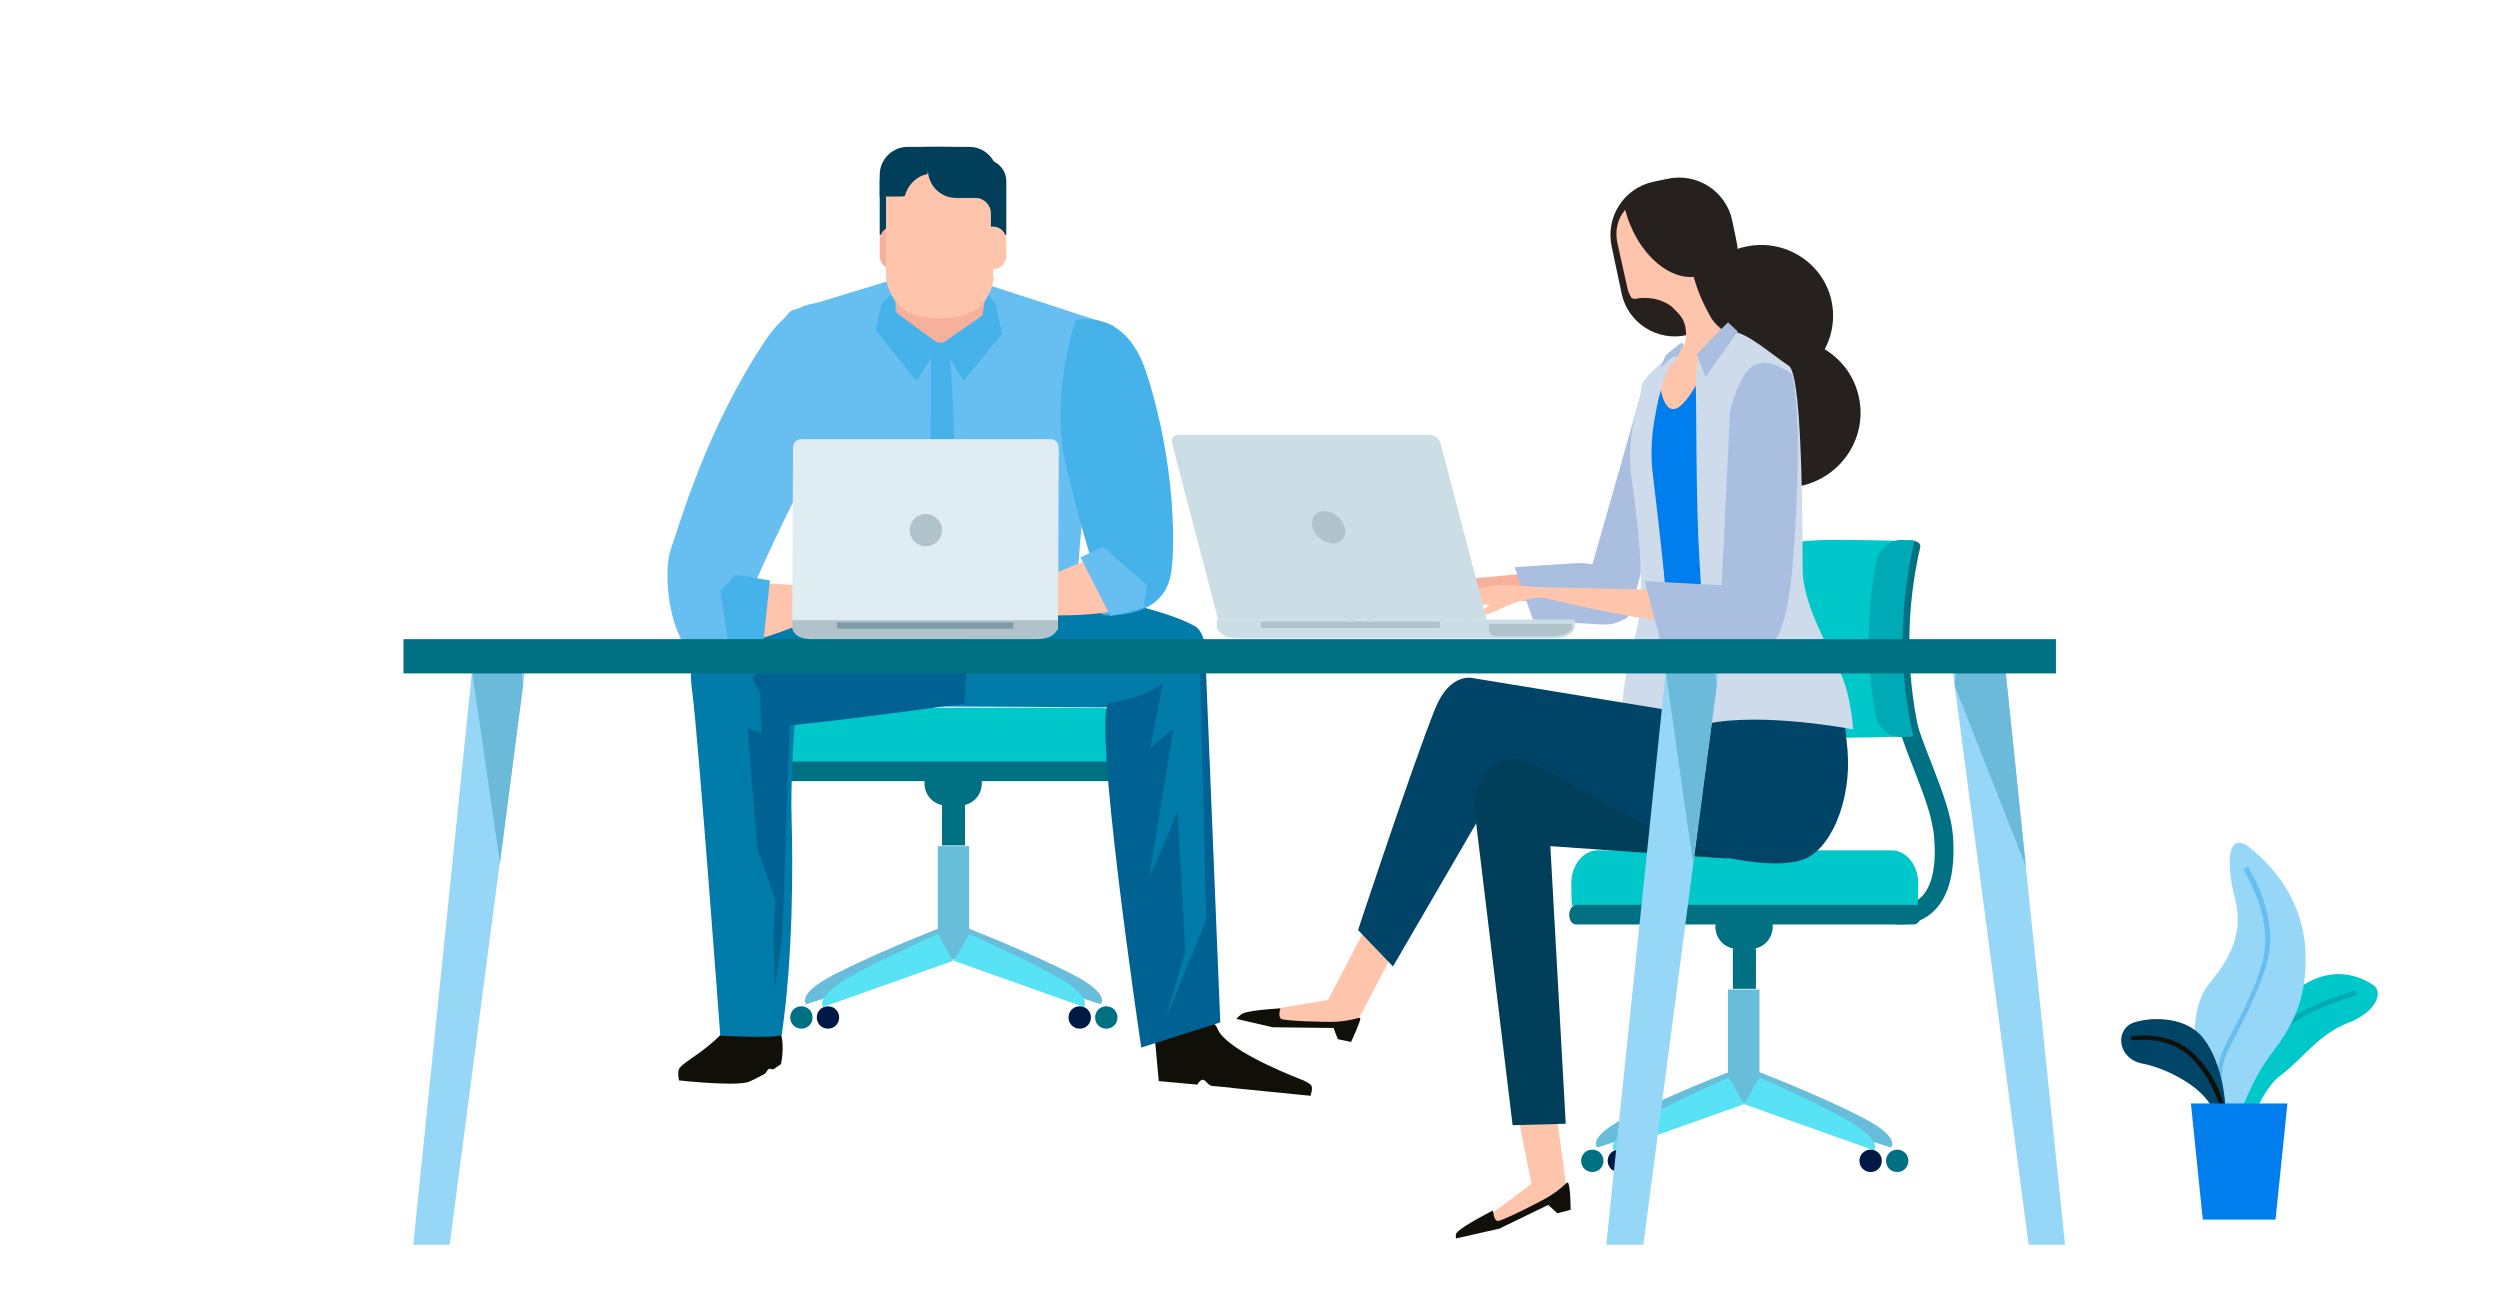 <?xml version="1.0" encoding="utf-8"?>
<!-- Generator: Adobe Illustrator 24.0.2, SVG Export Plug-In . SVG Version: 6.00 Build 0)  -->
<svg version="1.1" id="Capa_1" xmlns="http://www.w3.org/2000/svg" xmlns:xlink="http://www.w3.org/1999/xlink" x="0px" y="0px"
	 viewBox="0 0 357.5 186.3" style="enable-background:new 0 0 357.5 186.3;" xml:space="preserve">
<style type="text/css">
	.st0{fill:#68BDDA;}
	.st1{fill:#57E3F5;}
	.st2{fill:#001944;}
	.st3{fill:#007183;}
	.st4{fill:#00C7C9;}
	.st5{fill:#007BAA;}
	.st6{fill:#67BFF1;}
	.st7{fill:#46B2EA;}
	.st8{fill:#F6B09C;}
	.st9{fill:#003E59;}
	.st10{fill:#FFC4AC;}
	.st11{fill:#101009;}
	.st12{fill:#006193;}
	.st13{fill:#00A9B6;}
	.st14{fill:#AABFDF;}
	.st15{fill:#26211F;}
	.st16{fill:#007EEE;}
	.st17{fill:#CDDBEB;}
	.st18{fill:#004567;}
	.st19{fill:#CCDEE5;}
	.st20{fill:#B0C2CA;}
	.st21{fill:#96D6F6;}
	.st22{fill:#6BBADA;}
	.st23{fill:none;}
	.st24{fill:#DFEDF2;}
	.st25{fill:#7E9CA7;}
	.animate{
	  animation-name: animate;
	  animation-duration: 0.5s;
	  animation-timing-function: ease-in-out;
	  animation-iteration-count: infinite;
	  animation-direction: alternate-reverse;
	}
	@keyframes animate {
	  0% {
	  	transform: rotate(0deg);
	  }
	  100% {
	  	transform: rotate(0.3deg);
	  }
	}
	.animate-2{
	  animation-name: animate-2;
	  animation-duration: 0.75s;
	  animation-timing-function: ease-in-out;
	  animation-iteration-count: infinite;
	  animation-direction: alternate-reverse;
	}
	@keyframes animate-2 {
	  5% {
	  	transform: rotate(0deg);
	  }
	  100% {
	  	transform: rotate(0.3deg);
	  }
	}
	.animate-3{
	  animation-name: animate-3;
	  animation-duration: 0.65s;
	  animation-timing-function: ease-in-out;
	  animation-iteration-count: infinite;
	  animation-direction: alternate-reverse;
	  position:relative;
	}
	@keyframes animate-3 {
	  20% {
	  	top:0;
	  	transform: rotate(0deg);
	  }
	  100% {
	  	top:2px;
	  	transform: rotate(-0.2deg);
	  }
	}
</style>
<g>
	<path class="st0" d="M138.3,132.7l-2.6,3.9l21.7,7c0,0,1.5-1.4-3.9-4.2C147.3,136.2,138.3,132.7,138.3,132.7"/>
</g>
<g>
	<path class="st0" d="M134.4,132.7l2.6,3.9l-21.7,7c0,0-1.5-1.4,3.9-4.2C125.4,136.2,134.4,132.7,134.4,132.7"/>
</g>
<g>
	<rect x="134.1" y="121" class="st0" width="4.5" height="16.2"/>
</g>
<g>
	<path class="st1" d="M138.6,133.6l-2.2,3.8l18.6,6.6c0,0,1.2-1.3-3.3-4C146.3,136.9,138.6,133.6,138.6,133.6"/>
</g>
<g>
	<path class="st1" d="M134.1,133.6l2.2,3.8l-18.6,6.6c0,0-1.2-1.3,3.3-4C126.4,136.9,134.1,133.6,134.1,133.6"/>
</g>
<g>
	<path class="st2" d="M152.8,145.5c0,0.9,0.7,1.6,1.6,1.6c0.9,0,1.6-0.7,1.6-1.6c0-0.9-0.7-1.6-1.6-1.6
		C153.5,143.9,152.8,144.6,152.8,145.5"/>
</g>
<g>
	<path class="st2" d="M116.8,145.5c0,0.9,0.7,1.6,1.6,1.6c0.9,0,1.6-0.7,1.6-1.6c0-0.9-0.7-1.6-1.6-1.6
		C117.5,143.9,116.8,144.6,116.8,145.5"/>
</g>
<g>
	<path class="st3" d="M156.6,145.5c0,0.9,0.7,1.6,1.6,1.6c0.9,0,1.6-0.7,1.6-1.6c0-0.9-0.7-1.6-1.6-1.6
		C157.3,143.9,156.6,144.6,156.6,145.5"/>
</g>
<g>
	<path class="st3" d="M113,145.5c0,0.9,0.7,1.6,1.6,1.6c0.9,0,1.6-0.7,1.6-1.6c0-0.9-0.7-1.6-1.6-1.6
		C113.7,143.9,113,144.6,113,145.5"/>
</g>
<g>
	<rect x="134.7" y="115.1" class="st3" width="3.3" height="5.8"/>
</g>
<g>
	<path class="st3" d="M132.2,112c0,1.8,1.4,3.2,3.2,3.2h1.8c1.8,0,3.2-1.4,3.2-3.2c0-1.8-1.5-3.2-3.2-3.2h-1.8
		C133.7,108.8,132.2,110.2,132.2,112"/>
</g>
<g>
	<path class="st4" d="M111.7,109.1c-0.1-0.4-0.1-2.8-0.1-3.2c0-2.6,1.7-4.7,3.8-4.7h42c2.1,0,3.8,2.1,3.8,4.7c0,0.4,0,2.8-0.1,3.2
		H111.7z"/>
</g>
<g>
	<path class="st3" d="M161.6,110.3c0,0.8-0.5,1.4-1,1.4h-48.3c-0.6,0-1-0.6-1-1.4c0-0.8,0.5-1.4,1-1.4h48.3
		C161.1,108.9,161.6,109.5,161.6,110.3"/>
</g>
<g>
	<path class="st5" d="M128.3,101c0,0,27,0.1,37.5,0.2c7.2,0.1,7.9-10.2,5-11.7c-8.6-4.7-35.6-7.1-35.6-7.1l-18.4,16.9
		C116.8,99.2,117.8,99.2,128.3,101"/>
</g>
<g>
	<path class="st6" d="M159.3,46.6l-17.8-5.8L128,39.9l-14.8,4.5c0,0-4.8,3.3-0.3,14.1c4.5,10.7,2.8,27.5,2.8,27.5l38.1,1.2
		c0,0,0.7-15.5,3.2-31.1C157.5,52.7,157.6,48.6,159.3,46.6"/>
</g>
<g>
	<path class="st7" d="M133.1,86.5h1.9c2-15,1.9-30.5-0.3-45.4c-0.6,0.3-1.2,0.7-1.8,1C133.5,57.4,132.7,72.7,133.1,86.5"/>
</g>
<g>
	<path class="st8" d="M140.7,45.1c-0.3,2.1-1.9,3.9-3.7,3.9h-5c-1.8-0.1-3.5-1.9-3.7-3.9c-0.4-3.4-0.8-6.8-1.2-10.2
		c-0.3-2,0.9-6.1,3.6-7.3c2.5-1.1,5.3-1.1,7.7,0c2.7,1.2,3.9,5.3,3.6,7.3C141.5,38.3,141.1,41.7,140.7,45.1"/>
</g>
<g>
	<polygon class="st7" points="134.3,49.2 131.1,54.5 125.2,47.2 126.1,43.3 128,41.7 128,44.6 	"/>
</g>
<g>
	<polygon class="st7" points="134.6,49.2 137.8,54.5 143.3,47.7 142.4,43.5 141,41.7 140.5,45.1 	"/>
</g>
<g>
	<path class="st9" d="M133.7,21c-1.4,0-2.7,0.7-3.4,1.8h-1.4c-1.7,0-3.1,1.4-3.1,3.1v7.7h2.2v-3.1c0-1.2,1-2.2,2.2-2.2h1.3h-2h1.3
		c2.2,0,4-1.8,4-4V21H133.7z"/>
</g>
<g>
	<path class="st8" d="M129.8,36.6c0,1.1-0.9,1.9-1.9,1.9h-0.2c-1.1,0-1.9-0.9-1.9-1.9v-2.3c0-1.1,0.9-1.9,1.9-1.9h0.2
		c0.8,0,1.5,0.5,1.8,1.1"/>
</g>
<g>
	<path class="st9" d="M132,24.1V21h1.3h3.3h2c2.2,0,4,1.8,4,4v3.1h-1.3H138h-2C133.8,28.1,132,26.3,132,24.1"/>
</g>
<g>
	<path class="st10" d="M142.1,39.5c0,1.6-1.2,4.3-3.3,5.2c-2.8,1.1-6,1.1-8.8,0c-2-0.9-3.3-3.6-3.3-5.2V25.9c0-1.6,1.6-3,3.6-3h8.1
		c2,0,3.6,1.4,3.6,3V39.5z"/>
</g>
<g>
	<path class="st9" d="M136,21c1.4,0,2.7,0.7,3.4,1.8h1.4c1.7,0,3.1,1.4,3.1,3.1v7.7h-2.2v-3.1c0-1.2-1-2.2-2.2-2.2h0h0.8h-3.6
		c-2.2,0-4-1.8-4-4V21H136z"/>
</g>
<g>
	<path class="st10" d="M139.9,34.3c0-1.1,0.9-1.9,1.9-1.9h0.2c1.1,0,1.9,0.9,1.9,1.9v2.3c0,1.1-0.9,1.9-1.9,1.9h-0.2
		c-0.8,0-1.5-0.5-1.8-1.1"/>
</g>
<g>
	<path class="st9" d="M132.6,24.9c0.1-0.3,0.1-0.5,0.1-0.8V21h-1.3h-1.6c-2.2,0-4,1.8-4,4v3.1h0.8h0.4h1.6c0.3,0,0.6,0,0.8-0.1
		C129.8,26.5,131,25.2,132.6,24.9"/>
</g>
<g>
	<path class="st11" d="M97.2,152.7c-0.4,0.5-0.1,1.8-0.1,1.8s7.3,0.8,9.6,0.3c0.6-0.1,1.6-0.7,2.6-1.2c0.2-0.1,0.5-0.7,0.6-0.7
		c0.3-0.2,0.4,0.1,0.7,0c0.6-0.4,1.1-0.7,1.1-0.8c0.6-3.3-0.2-4.7-0.2-4.7s-6.2-2.1-7.4-0.6C101.4,150.1,98.1,151.6,97.2,152.7"/>
</g>
<g>
	<path class="st11" d="M165.2,149.1l0.5,5.5l5.5,0.5c0,0,0.4-0.7,0.8-0.7c0.4,0,0.8,0.9,1.4,0.9c1.2,0.1,2.4,0.2,3,0.3
		c1,0.1,11,1.1,11,1.1s0.4-1.1,0.1-1.5c-0.1-0.2-1-0.7-1.6-0.9c-2.8-1.1-10.7-4.4-11.8-7.2C172.7,143.6,165.2,149.1,165.2,149.1"/>
</g>
<g>
	<path class="st5" d="M114.7,91.1c0,0-1.8,17-1.5,26c0.2,6.8,0.2,19.8-1.4,30.8c-0.1,0.7-8.8,0.2-8.8,0.2s-3.1-42.1-4-49.1
		C98,92,100.7,87,114.7,91.1"/>
</g>
<g>
	<path class="st12" d="M169.1,95.1c0,0-2.8,4.4-10.4,5.4c-2.8,0.4,4.5,49.3,4.5,49.3l11.3-3.6l-2.2-54.1L169.1,95.1z"/>
</g>
<g>
	<path class="st12" d="M137.9,100.6c0,0-14.8,2.1-24.6,3.1c-3.6,0.4-6.7-9.7-7.2-10.2c-2.6-2.8-5.2-2.4-5.2-2.5
		c2.1-2.3,13.2-4.5,24.8-7.2c11.6-2.7,13.3-1,13.3-1L137.9,100.6z"/>
</g>
<g>
	<path class="st5" d="M125.7,83.9c-11.6,2.7-22.6,4.9-24.8,7.2c-0.1,0.1,2.5-0.3,5.2,2.5c0.1,0.1,0.8,3.4,1.3,4.5
		c-1.9-3.4,25.3-13,31.2-15.5C137.5,82.3,134.3,81.9,125.7,83.9"/>
</g>
<g>
	<polygon class="st12" points="113,100.5 111.9,133.5 110.8,141.2 110.6,133.5 110.9,128.8 108.3,121.3 106.9,104.1 108.9,104.9 
		108.6,97.3 	"/>
</g>
<g>
	<path class="st5" d="M168.7,91l2.8,0.8l1,39.7l-5.8,14.2l2.8-9.7l-1.1-20c0,0-4,9.7-4,9.2c0-0.5,3.4-21,3.4-21s-3.8,3.1-3.4,3
		C164.7,107.1,166.6,92.9,168.7,91"/>
</g>
<g>
	<path class="st10" d="M124.5,86.6l4.3,0.8c0,0,1,0.1,1.4,0.4c0.5,0.4,0.2,0.8,0.2,0.8l-6.6-0.6L124.5,86.6z"/>
</g>
<g class="animate">
	<g>
		<path class="st6" d="M121.3,44.6c0,0-5.9-4.7-11.8,4c-8.5,12.7-12.2,26.1-13.6,30c-1,3-0.5,11.4,3,14.9c0.8,0.8,5.9,0.2,5.9,0.2
			l3.3-2.3l-1.4-2.7l-0.1-2.1c0,0,4.2-10.2,9.4-19.8C121.3,57.2,121.3,44.6,121.3,44.6"/>
	</g>
	<g>
		<path class="st10" d="M106.8,83.3l19.3,1c0,0-18.6,8.5-19.2,7.1C103.4,83,106.8,83.3,106.8,83.3"/>
	</g>
	<g>
		<path class="st10" d="M117.4,82.7c1.1-0.5,1-0.6,1-0.6s1,1.2,2.5,1.5c0.7,0.1,3.1,0.1,3.1,0.1l3.6,0.1l1.6-0.1c0,0,0.9-0.1,1.2,0
			c0.7,0.5,0.1,0.8,0.1,0.8l-6.4,0.9l6.1,0.8c0,0,0.8,0.2,0.8,0.6c0,0.4-0.2,0.4-0.2,0.4l-7.1,0.8l3.1,0.7c0,0,0.7,0.2,0.8,0.6
			c0.1,0.4,0.1,0.6,0.1,0.6l-6.5-0.6C121.3,89.4,116.3,83.2,117.4,82.7"/>
	</g>
	<g>
		<polygon class="st7" points="104.3,92.9 103,84.5 105.2,82.2 110.1,83 109.1,92.3 		"/>
	</g>
</g>
<g class="animate-3">
	<g>
		<path class="st7" d="M153.8,45.8c0,0,6.9-1.9,10,7.1c4.6,13.9,4.2,26.7,3.6,29.4c-0.3,1.3-1.2,5.6-9,5.7c-3.1,0.1-1.9-6.7-1.9-6.7
			s-2-5.7-4.2-15.4C150.2,56.3,153.8,45.8,153.8,45.8"/>
	</g>
	<g>
		<path class="st10" d="M156.9,79.5l-18.6,7.6c0,0,13.2,1.9,21.5,0.2C165.3,86.1,157.2,79.2,156.9,79.5"/>
	</g>
	<g>
		<polygon class="st6" points="163.5,86.9 164,83.7 157.8,78.2 154.5,79.7 158.8,88.1 		"/>
	</g>
</g>
<g>
	<path class="st3" d="M271.7,132.2c1.2,0,3-0.3,4.6-1.7c2.3-2,3.3-5.6,3-10.6c-0.2-3.4-1.6-6.8-3-10.5c-2.4-6.1-5.1-13.1-3.7-22.3
		l-2.6-0.4c-1.5,9.9,1.4,17.5,3.8,23.6c1.4,3.6,2.6,6.7,2.8,9.7c0.3,4.1-0.4,7-2,8.4c-1.5,1.3-3.4,1-3.5,1l-0.5,2.6
		C270.6,132.1,271,132.2,271.7,132.2"/>
</g>
<g>
	<path class="st0" d="M251.3,153.2l-2.6,3.9l21.7,7c0,0,1.5-1.4-3.9-4.2C260.4,156.7,251.3,153.2,251.3,153.2"/>
</g>
<g>
	<path class="st0" d="M247.5,153.2l2.6,3.9l-21.7,7c0,0-1.5-1.4,3.9-4.2C238.4,156.7,247.5,153.2,247.5,153.2"/>
</g>
<g>
	<rect x="247.1" y="141.5" class="st0" width="4.5" height="16.2"/>
</g>
<g>
	<path class="st1" d="M251.6,154.1l-2.2,3.8l18.6,6.6c0,0,1.2-1.3-3.3-4C259.4,157.4,251.6,154.1,251.6,154.1"/>
</g>
<g>
	<path class="st1" d="M247.2,154.1l2.2,3.8l-18.6,6.6c0,0-1.2-1.3,3.3-4C239.5,157.4,247.2,154.1,247.2,154.1"/>
</g>
<g>
	<path class="st2" d="M265.9,166c0,0.9,0.7,1.6,1.6,1.6c0.9,0,1.6-0.7,1.6-1.6c0-0.9-0.7-1.6-1.6-1.6
		C266.6,164.4,265.9,165.1,265.9,166"/>
</g>
<g>
	<path class="st2" d="M229.9,166c0,0.9,0.7,1.6,1.6,1.6c0.9,0,1.6-0.7,1.6-1.6c0-0.9-0.7-1.6-1.6-1.6
		C230.6,164.4,229.9,165.1,229.9,166"/>
</g>
<g>
	<path class="st3" d="M269.7,166c0,0.9,0.7,1.6,1.6,1.6c0.9,0,1.6-0.7,1.6-1.6c0-0.9-0.7-1.6-1.6-1.6
		C270.4,164.4,269.7,165.1,269.7,166"/>
</g>
<g>
	<path class="st3" d="M226.1,166c0,0.9,0.7,1.6,1.6,1.6c0.9,0,1.6-0.7,1.6-1.6c0-0.9-0.7-1.6-1.6-1.6
		C226.8,164.4,226.1,165.1,226.1,166"/>
</g>
<g>
	<rect x="247.8" y="135.6" class="st3" width="3.3" height="5.8"/>
</g>
<g>
	<path class="st3" d="M245.3,132.5c0,1.8,1.4,3.2,3.2,3.2h1.8c1.8,0,3.2-1.4,3.2-3.2c0-1.8-1.5-3.2-3.2-3.2h-1.8
		C246.8,129.3,245.3,130.7,245.3,132.5"/>
</g>
<g>
	<path class="st4" d="M224.8,129.5c-0.1-0.4-0.1-2.8-0.1-3.2c0-2.6,1.7-4.7,3.8-4.7h42c2.1,0,3.8,2.1,3.8,4.7c0,0.4,0,2.8-0.1,3.2
		H224.8z"/>
</g>
<g>
	<path class="st3" d="M274.7,130.8c0,0.8-0.5,1.4-1,1.4h-48.3c-0.6,0-1-0.6-1-1.4c0-0.8,0.5-1.4,1-1.4h48.3
		C274.2,129.4,274.7,130,274.7,130.8"/>
</g>
<g>
	<path class="st4" d="M272.3,105.3c-1,0.1-7.6,0.2-8.8,0.2c-7.2,0.1-13.4-1.3-13.8-3c-1.4-7.4-1.5-15-0.2-22.3c0.3-1.8,6.6-3.1,14-3
		c1.2,0,7.9,0.1,8.9,0.2C270.2,86.5,270.2,96.1,272.3,105.3"/>
</g>
<g>
	<path class="st3" d="M273.3,77.3c0.8,0,1.4,0.4,1.3,0.9c-2,8.7-2.1,17.6-0.2,26.3c0.1,0.5-0.5,0.8-1.2,0.9c-0.8,0-1.5-0.4-1.6-0.8
		c-1.9-8.7-1.8-17.7,0.2-26.4C271.7,77.6,272.5,77.3,273.3,77.3"/>
</g>
<g>
	<path class="st13" d="M273.6,105.3c-0.2,0.1-1.6,0.1-1.9,0.1c-1.6,0-3.2-1.4-3.5-3.1c-1.3-7.3-1.3-14.7,0.1-22
		c0.3-1.7,2-3.1,3.6-3.1c0.3,0,1.7,0.1,1.9,0.1C271.6,86.5,271.5,96.1,273.6,105.3"/>
</g>
<g class="animate-2">
	<g>
		<path class="st8" d="M229.9,84.2c0,0,0,1.8-9,1.8c-8.9,0-22-2.2-22-2.2l20.6-1.9C219.5,81.9,227.4,81.6,229.9,84.2"/>
	</g>
	<g>
		<path class="st8" d="M205.9,84.5c-4.2,0.1-6,2.3-7.6,3c-1.7,0.7-3.3,1.8-3.3,1.8c0.9-1.8,2.3-1.9,2.9-2.5c0.7-0.6,0.5-0.3-1-0.4
			c-0.9,0-2.3,1.5-3.4,2.4c-0.9,0.8-1.5,0.8-1.5,0.8s1-1.6,2.4-2.8c1.6-1.5,3.7-2.8,4.2-3.1c0.9-0.4,3.7-0.6,5.8-0.4
			C206.6,83.6,209,84.4,205.9,84.5"/>
	</g>
	<g>
		<path class="st8" d="M198.8,83.8c0,0-3.2,0.9-3.8,1.4c-0.4,0.3-2,2.1-2,2.1s1.2-0.2,1.9-0.9C195.6,85.7,198.8,83.8,198.8,83.8"/>
	</g>
	<g>
		<path class="st14" d="M225.8,80.5c0,0,8.2,0.2,7.8,5.1c-0.2,2.8-2.1,3.8-4.5,3.7c-4.6-0.2-9.9-0.7-9.9-0.7l-2.6-7.5L225.8,80.5z"
			/>
	</g>
	<g>
		<path class="st14" d="M227.6,81.1l7.2-25.3c0,0,1.1-3.7,3-3.1c2.8,0.9,1.6,3.9,1.4,5.7c-0.4,3.6,0,5.2-2.3,14
			c-1.4,5.4-2.6,11.7-3.9,15.3c-0.9,2.5-2.6-1-5.1-1.9C223.2,84.3,227.6,81.1,227.6,81.1"/>
	</g>
</g>
<g>
	<path class="st15" d="M241.5,47.6c1.2,5.5,6.8,9,12.4,7.7c5.6-1.3,9.2-6.7,8-12.3c-1.2-5.5-6.8-9-12.4-7.7
		C243.8,36.6,240.3,42.1,241.5,47.6"/>
</g>
<g>
	<path class="st15" d="M231.9,42c0.9,4.2,5.1,6.9,9.4,5.9l1.1-4.1c4.2-0.9,6.9-5.1,5.9-9.4l-0.6-2.9c-0.9-4.2-5.1-6.9-9.4-5.9
		l-1.9,0.4c-4.2,0.9-6.9,5.1-5.9,9.4L231.9,42z"/>
</g>
<g>
	<path class="st10" d="M232.4,30c0.2,0.7,0.4,1.4,0.7,2.1c1.9,4.7,5.7,7.8,9.1,7.5c0.6,2.2,1.5,4.1,2.4,5.7c1,1.8,3.8,3.3,3.8,3.3
		c1.3,3.3-11.9,14.4-12.5,14.1c-1.2-0.6,1-8.6,3.1-11c1-1.2,2.1-2.5,2.1-3.3c0.1-2.7-0.8-3.3-2.1-4.6c-2.3-1.7-5-1.1-5-1.1
		c-0.3,0.1-0.5,0-0.7-0.1c-0.3-0.5-0.5-1-0.6-1.5l-1.4-6.3C230.9,33,231.3,31.3,232.4,30"/>
</g>
<g>
	<path class="st16" d="M246.2,100.5c0,0-3.4,3.1-4.4,3.3c-1.3,0.4-4.9-1.2-4.9-1.2s1-15.9,0.6-22.3c-0.4-6.3-1.9-8.1-1.7-10.1
		c0.3-3.1-2.3-4.7-1.5-7.1c0.7-2.4,2.6-10.9,2.8-9.7c1.1,10.1,5,2.3,5.8,1.1C243.3,53.9,246.2,100.5,246.2,100.5"/>
</g>
<g>
	<path class="st17" d="M239.1,50.7c0,0-4.5,3.3-4.4,4.8c0.1,1.5-2.3,6-1.4,12.8c1.1,7.7,1.5,12.9,1.3,17.8
		c-0.2,4.9-2.5,9.2-2.6,15.3c-0.1,4.7,1,5.2,1,5.2s2.1,0.8,3.9-0.8c1.8-1.6,1.4-17.9,1.2-22c-0.3-4.1-1.5-13.7-1.8-16.5
		c-0.4-3.5,0.2-6.9,0.4-7.9c0.6-3.5,1.4-5.6,1.9-6.9c0.1-0.2,1.3-1.2,1.3-1.3C240.1,50.4,239.4,50.3,239.1,50.7"/>
</g>
<g>
	<path class="st14" d="M240.3,49.1c0,0,0.9-0.2,0.1,0.9c-0.4,0.6-0.5,1.1-0.5,1.1s-0.4-0.4-1,0.2c-0.6,0.6-1.4,1.2-1.4,1.2
		s0.6-1.6,0.7-1.7C238.6,50.4,240.3,49.1,240.3,49.1"/>
</g>
<g>
	<path class="st15" d="M244.5,61.5c1.3,5.8,7.1,9.4,13,8c5.9-1.3,9.6-7,8.3-12.8c-1.3-5.8-7.1-9.4-13-8
		C246.9,50,243.2,55.7,244.5,61.5"/>
</g>
<g>
	<polygon class="st10" points="222,155 224.1,170.7 215.2,174.7 210.4,175.7 219,169.3 216.2,155.1 	"/>
</g>
<g>
	<path class="st11" d="M224.6,173l-1.9,0.5l-1.3-1.2l-7,3.4l-6.2,1.4c0,0-0.1-0.5,0.1-0.8c0.8-1,5.2-3.2,5.2-3.2s0.1,1.5,0.7,1.5
		c0.6,0,6-2.7,7.3-3.5c2.1-1.3,2.5-2.1,2.7-2C224.6,169.5,224.6,173,224.6,173"/>
</g>
<g>
	<polygon class="st10" points="200.8,133.3 193.8,146.6 184.1,146.1 179.2,144.8 189.9,143 195.8,131.7 	"/>
</g>
<g>
	<path class="st11" d="M193.2,149l-1.9-0.4l-0.6-1.6l-8.7-0.1l-5.2-1.2c0,0,0.6-0.7,1-0.8c1.2-0.5,5.3-0.7,5.3-0.7s-0.4,1.1,0.1,1.5
		c0.5,0.3,6.5,0.5,8,0.4c2.5-0.2,3.2-0.7,3.3-0.5C194.7,145.8,193.2,149,193.2,149"/>
</g>
<g>
	<path class="st18" d="M251.9,93.4l-5.2,2.3l-2.3,6.8L210.8,97c0,0-3.4-1.1-5.6,4.4c-3.1,7.7-11,31.6-11,31.6l5,5.2l15.7-27
		c0,0,32.1,15.1,42.7,11.8c4.1-1.2,7.2-8.4,6.6-15.7c-0.5-5.7-1.6-10.9-1.6-10.9L251.9,93.4z"/>
</g>
<g>
	<path class="st9" d="M247.4,122.8l-25.7-1.8l2.2,39.7l-7.6,0.2l-5.6-46.4c0,0,1.5-6.9,6.4-5.9C222,109.6,233.9,118.7,247.4,122.8"
		/>
</g>
<g>
	<path class="st17" d="M244.1,103.5c0,0-0.6-16.1-1.1-23.8c-0.5-7.7-0.4-22.4-0.5-24.3c-0.1-1.8,0.4-4.4,0.4-4.4s2.3-4,4.9-3.6
		c2.3,0.3,5.8,3.5,8,4.9c2.2,1.4,1.9,28.4,2,29.8c0.4,4.9,3.3,9.7,5.5,14.4c1.4,3,1.7,7.8,1.7,7.8S252.1,101.8,244.1,103.5"/>
</g>
<g>
	<polygon class="st14" points="247.1,46.1 245.2,48 242.6,50.7 243.9,53.9 248.5,47.4 	"/>
</g>
<g class="animate">
	<g>
		<path class="st10" d="M213.8,83.7c0,0-3.9,0.6-4.6,1c-0.5,0.3-2.6,2-2.6,2s1.5-0.1,2.3-0.7C209.8,85.4,213.8,83.7,213.8,83.7"/>
	</g>
	<g>
		<path class="st10" d="M250.6,88.3c0,0-0.3,2-10.8,0.8c-10.6-1.2-25.8-5.3-25.8-5.3l24.6,0.6C238.5,84.5,247.9,85.1,250.6,88.3"/>
	</g>
	<g>
		<path class="st10" d="M222.2,85.5c-5-0.4-7.4,1.7-9.4,2.3c-2.1,0.5-4.1,1.5-4.1,1.5c1.3-1.9,2.9-1.8,3.8-2.4
			c0.9-0.6,0.6-0.3-1.2-0.5c-1-0.2-2.9,1.3-4.3,2.1c-1.2,0.7-1.9,0.7-1.9,0.7s1.4-1.5,3.2-2.7c2.1-1.4,4.7-2.6,5.3-2.7
			c1.1-0.3,4.5-0.1,6.9,0.4C223.1,84.5,225.8,85.8,222.2,85.5"/>
	</g>
	<g>
		<path class="st14" d="M246.2,83.7l1.2-25c0,0,1.3-5.2,3.3-6.4c2.3-1.4,5.5,1.2,5.5,1.2s1.6,3.9,0.5,22.3
			c-0.7,12.3-1.9,18.7-7.7,17.8c-5.4-0.8-11.6-2.1-11.6-2.1l-2.2-8.4L246.2,83.7z"/>
	</g>
</g>
<g>
	<path class="st19" d="M225.2,89.9C225.3,89.9,225.3,89.9,225.2,89.9v-1.3H174v1.2c0,0,0,0,0,0l0.1,0.2c0.7,1.1,1.8,1.3,3.2,1.3
		h44.6c1.4,0,2.5-0.2,3.2-1.3L225.2,89.9z"/>
</g>
<g>
	<path class="st20" d="M212.9,90.2C212.9,90.2,212.9,90.2,212.9,90.2l0.1,0.2c0.2,0.3,0.5,0.5,0.8,0.6h7.8c1.3,0,2.4-0.2,3.1-1
		l0.1-0.2c0,0,0,0,0,0l0-0.6h-11.9V90.2z"/>
</g>
<g>
	<rect x="180.3" y="88.9" class="st20" width="25.6" height="0.9"/>
</g>
<g>
	<path class="st19" d="M212.6,88.6L206,63.4c-0.2-0.7-0.9-1.2-1.5-1.2h-36c-0.7,0-1.1,0.5-0.9,1.2l6.6,25.2H212.6z"/>
</g>
<g>
	<path class="st20" d="M192.3,75.4c0.3,1.3-0.4,2.3-1.7,2.3c-1.3,0-2.6-1-2.9-2.3c-0.3-1.3,0.4-2.3,1.7-2.3
		C190.6,73.1,191.9,74.1,192.3,75.4"/>
</g>
<g>
	<polygon class="st21" points="67.7,94.1 59.1,178 64.3,178 75.3,94.1 	"/>
</g>
<g>
	<polygon class="st22" points="74.8,98 71.5,123.4 67.5,96 67.7,94.1 74.4,94.1 	"/>
</g>
<g>
	<polygon class="st21" points="238.4,94.1 229.7,178 235,178 246,94.1 	"/>
</g>
<g>
	<polygon class="st22" points="245.5,98 242.1,123.4 238.2,96 238.4,94.1 245,94.1 	"/>
</g>
<g>
	<polygon class="st21" points="279,94.1 290.1,178 295.3,178 286.6,94.1 	"/>
</g>
<g>
	<polygon class="st22" points="279.5,98 289.7,123.9 286.8,96 286.6,94.1 280,94.1 	"/>
</g>
<g>
	<rect x="57.7" y="91.4" class="st3" width="236.3" height="4.9"/>
</g>
<g>
	<rect x="61.5" y="91.4" class="st23" width="172.2" height="4.9"/>
</g>
<g>
	<path class="st4" d="M320.9,163.4c0,0,2-7.2,5.2-9.6c3.2-2.4,5.5-5.9,9.6-7.5c4.2-1.6,5.2-4.5,3.6-5.5c-1.6-1-6.8-3.9-13.1,2.7
		c-6.3,6.6-7.9,11.8-7.8,18C318.6,167.7,320.6,167,320.9,163.4"/>
</g>
<g>
	<path class="st13" d="M319.7,160.1l-0.8,0c0.3-6.2,5.9-12.4,8.6-14.4c2.9-2.2,9.1-4,9.3-4.1l0.2,0.7c-0.1,0-6.3,1.9-9.1,4
		C325.5,148.2,320,154.2,319.7,160.1z"/>
</g>
<g>
	<path class="st21" d="M319.2,165.7c0,0-3.3-9.2-4.6-12.1c-1.3-2.9-1.1-9.8,1-12.5c2.1-2.7,5.6-6.7,4-12.6c-1.5-5.9-0.8-9.6,2.1-7.3
		c2.9,2.3,7.9,7.4,8,15.5c0.1,6.2-1.7,9.9-5.2,14.4C321.8,154.8,319,161.5,319.2,165.7"/>
</g>
<g>
	<path class="st6" d="M317.8,163.6c-0.1-0.4-1.7-9.4,0-13.2c0.4-0.9,0.9-1.9,1.5-3c1.9-3.6,4.4-8.6,4.6-12.1
		c0.4-5.5-3.1-10.9-3.1-11l0.6-0.4c0.1,0.2,3.7,5.6,3.2,11.4c-0.3,3.6-2.7,8.5-4.7,12.4c-0.6,1.1-1.1,2.1-1.5,3
		c-1.7,3.6,0,12.6,0,12.7L317.8,163.6z"/>
</g>
<g>
	<path class="st18" d="M306.4,152.1c-3.7-0.7-4-5-1.2-5.9c2.9-0.9,7.6-0.7,9.9,2.3c2.7,3.5,3.7,9.8,2.9,14.2c-0.9,4.5,0-1.7-1.9-4.7
		C314.3,155,309.5,152.7,306.4,152.1"/>
</g>
<g>
	<path class="st11" d="M318.2,161.6c-0.7-4.4-2.3-7.8-4.9-10.4c-3.4-3.3-8.5-2.4-8.5-2.4l-0.1-0.6c0.2,0,5.4-1,9,2.5
		c2.8,2.6,4.4,6.2,5.1,10.7L318.2,161.6z"/>
</g>
<g>
	<polygon class="st16" points="325.4,174.4 315,174.4 313.3,157.8 327.1,157.8 	"/>
</g>
<g>
	<path class="st24" d="M151.3,88.9l0.1-24.9c0-0.7-0.5-1.2-1.2-1.2h-35.6c-0.7,0-1.2,0.5-1.2,1.2l-0.1,24.9H151.3z"/>
</g>
<g>
	<path class="st20" d="M134.7,75.8c0,1.3-1,2.3-2.3,2.3c-1.3,0-2.3-1-2.3-2.3c0-1.3,1-2.3,2.3-2.3C133.6,73.5,134.7,74.5,134.7,75.8
		"/>
</g>
<g>
	<path class="st20" d="M151.3,90C151.3,90,151.3,90,151.3,90v-1.3h-38V90c0,0,0,0,0,0l0.1,0.2c0.6,1.1,1.8,1.2,3.1,1.2H148
		c1.3,0,2.5-0.2,3.1-1.2L151.3,90z"/>
</g>
<g>
	<rect x="119.7" y="89" class="st25" width="25.2" height="0.9"/>
</g>
</svg>
